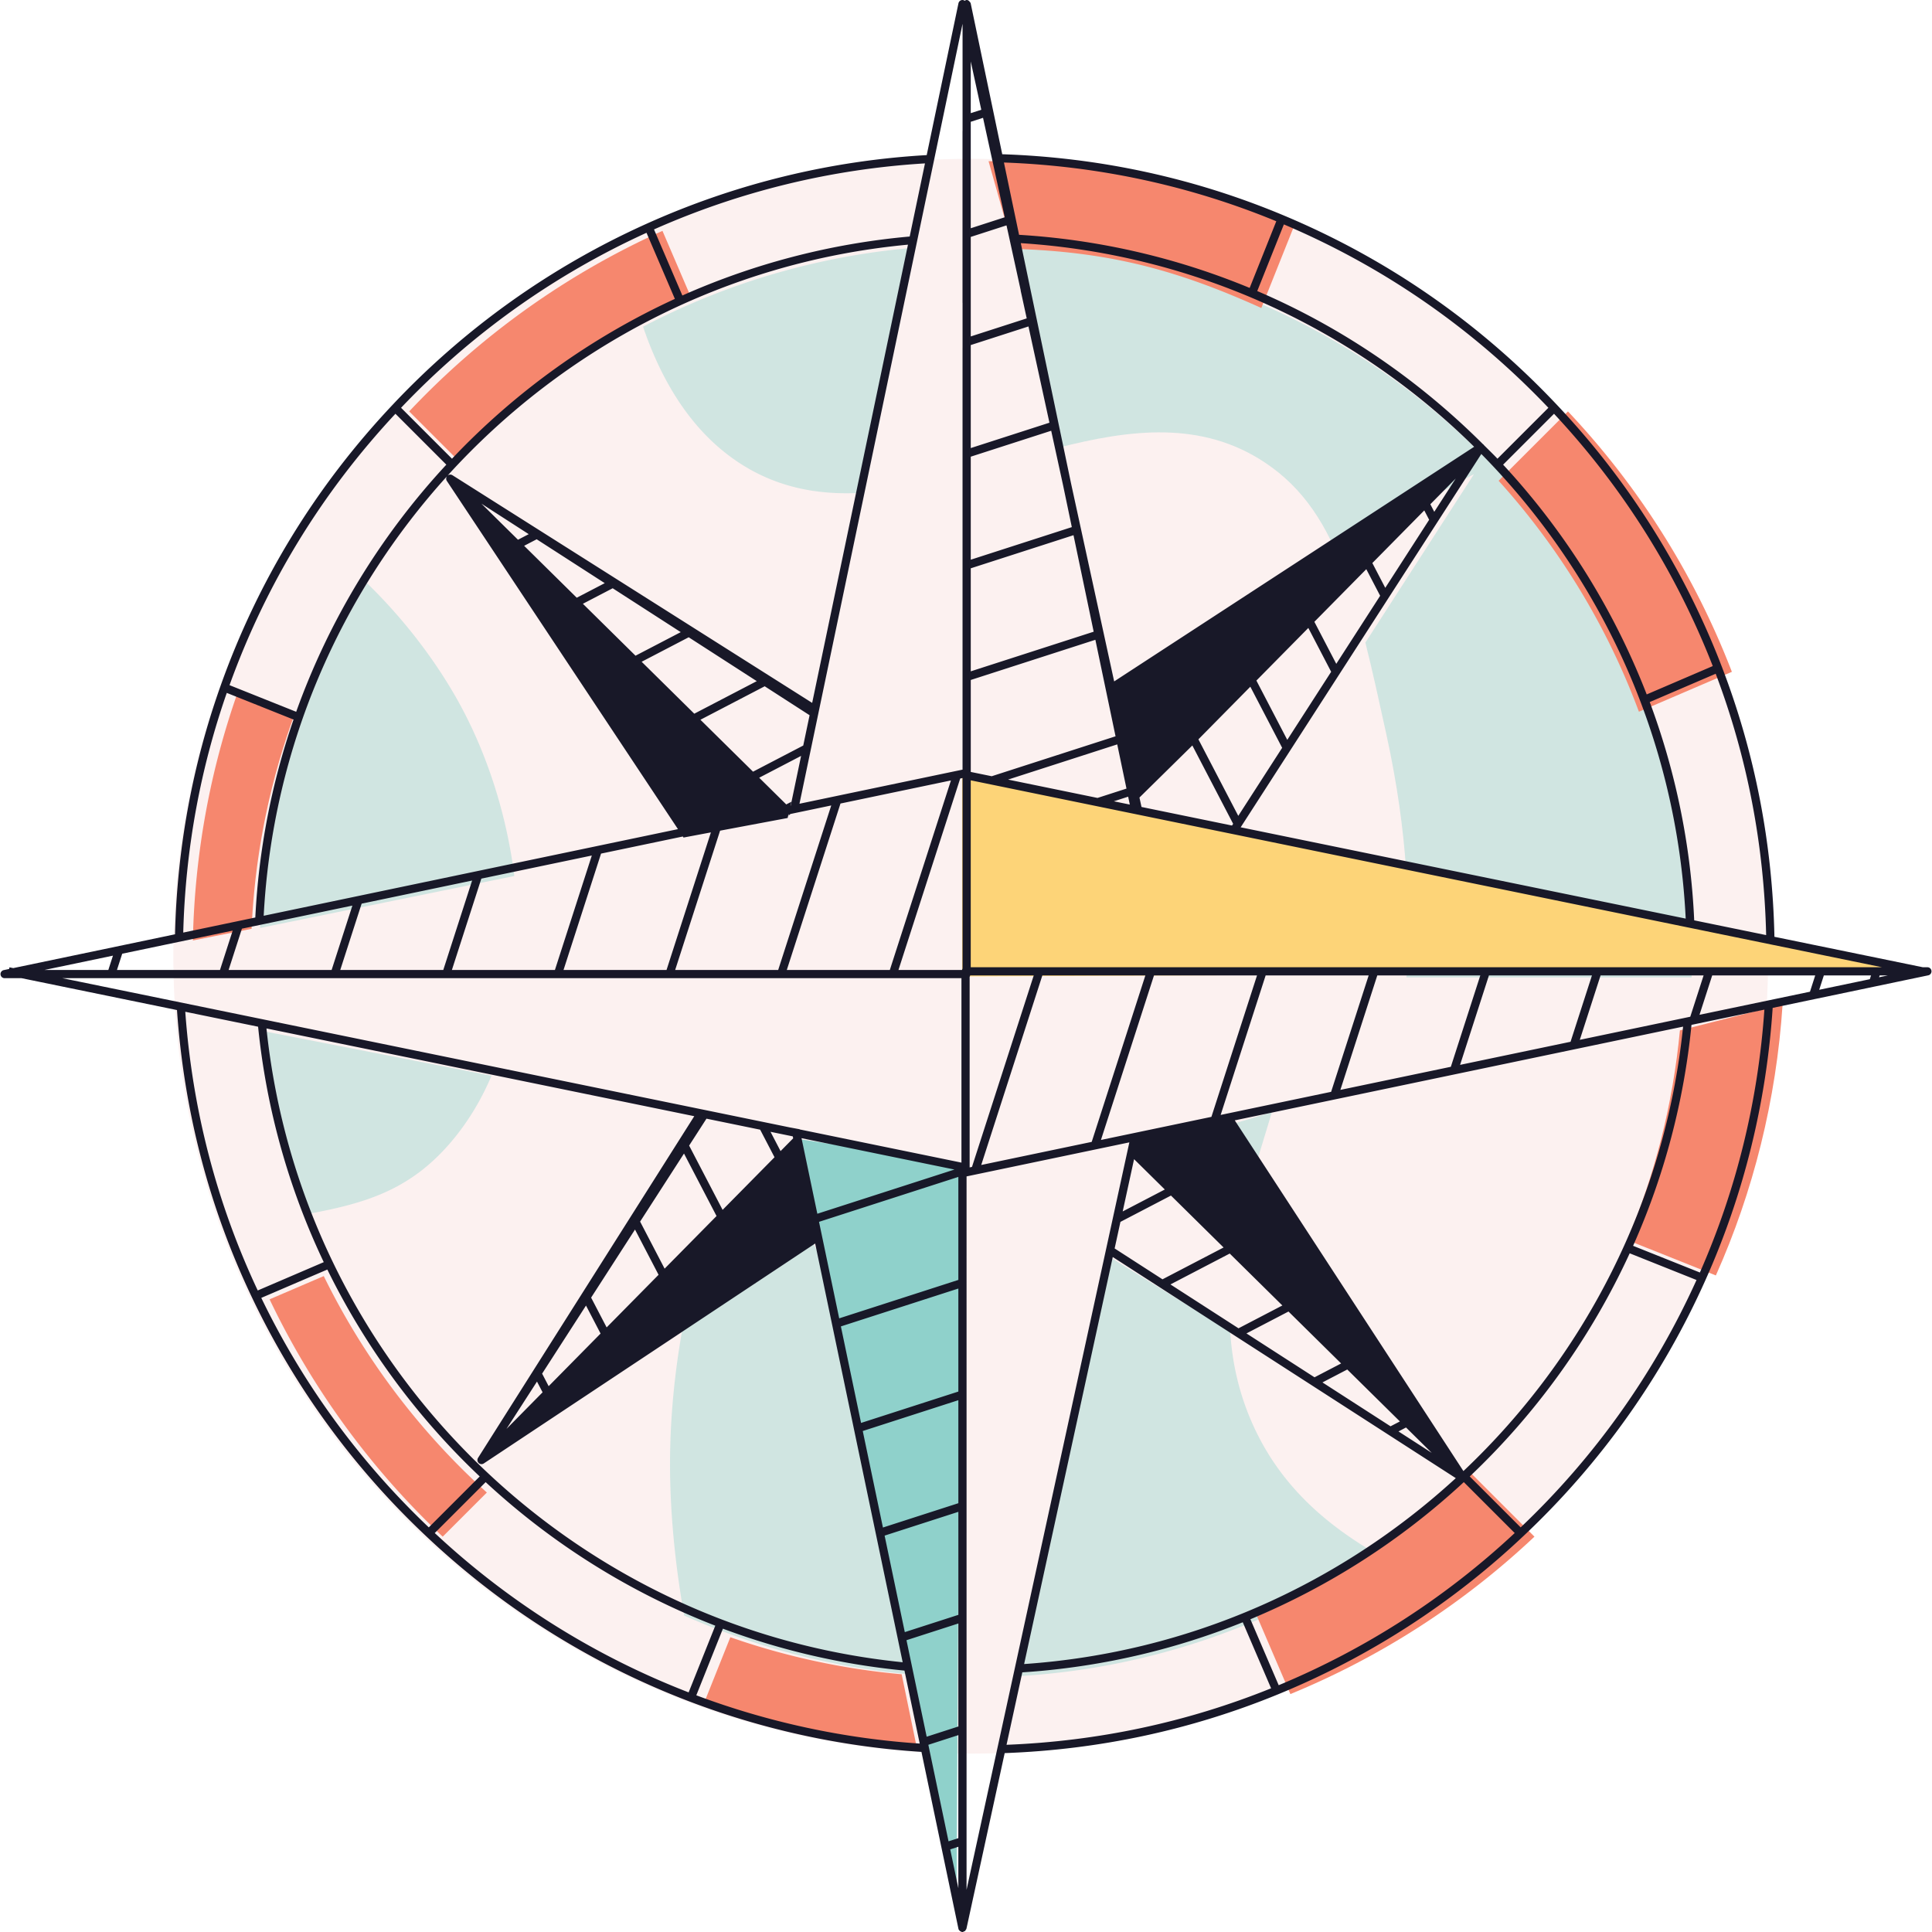 <svg preserveAspectRatio="xMidYMid meet" data-bbox="21.29 20.715 157.405 157.487" xmlns="http://www.w3.org/2000/svg" width="200" height="200" viewBox="21.29 20.715 157.405 157.487" data-type="color" role="presentation" aria-hidden="true"><defs><style>#comp-jvqf8bd9 svg [data-color="1"] {fill: #FEF4F4;}
#comp-jvqf8bd9 svg [data-color="2"] {fill: #8DC5BD;}
#comp-jvqf8bd9 svg [data-color="3"] {fill: #F7C777;}
#comp-jvqf8bd9 svg [data-color="4"] {fill: #F38068;}
#comp-jvqf8bd9 svg [data-color="5"] {fill: #171728;}</style></defs>
    <g>
        <path d="M165.38 98.663c0 35.899-29.101 65-65 65s-65-29.101-65-65 29.101-65 65-65 65 29.101 65 65z" fill="#FCF1F0" data-color="1"></path>
        <path d="M86.564 113.595l13 2-.341 59.409-12.659-61.409z" fill="#8FD1CB" data-color="2"></path>
        <g opacity=".4">
            <path fill="#8FD1CB" d="M46.145 119.703c4.869-.871 8.38-1.961 11.621-5.612 1.488-1.676 2.662-3.599 3.549-5.69l-18.652-3.643a58.122 58.122 0 0 0 3.482 14.945z" data-color="2"></path>
            <path fill="#8FD1CB" d="M51.171 68.26a58.073 58.073 0 0 0-8.721 28.098l20.724-4.236c-.615-4.91-2.145-9.754-4.383-13.891-1.802-3.329-4.434-6.881-7.62-9.971z" data-color="2"></path>
            <path fill="#8FD1CB" d="M82.014 58.763c3.033 1.82 6.253 2.315 9.569 2.12l4.166-19.973a58.085 58.085 0 0 0-22.082 6.435c1.527 4.496 4.081 8.858 8.347 11.418z" data-color="2"></path>
            <path fill="#8FD1CB" d="M103.899 40.755l3.565 16.468c5.941-1.524 11.738-2.232 16.9 1.199 3.175 2.111 5.082 5.118 6.553 9.185L136.524 62l4.876-2.637-8.852 13.732c.569 2.266 1.117 4.766 1.72 7.526 1.784 8.165 1.937 14.527 1.627 19.767h23.247c.01-.441.025-.881.025-1.324.001-31.201-24.471-56.684-55.268-58.309z" data-color="2"></path>
            <path fill="#8FD1CB" d="M122.884 118.316c.63-2.39 1.377-4.71 2.043-6.945L119.524 113l2.2 3.8 1.16 1.516z" data-color="2"></path>
            <path fill="#8FD1CB" d="M122.998 135.95c-.892-2.254-1.33-4.489-1.468-6.694l-9.727-6.015-7.426 34.098a58.075 58.075 0 0 0 29.141-9.921c-4.342-2.517-8.324-5.917-10.52-11.468z" data-color="2"></path>
            <path fill="#8FD1CB" d="M87.524 122h-8l-.849-.566c-1.827 6.17-2.807 12.594-2.809 18.614-.001 3.624.354 7.879 1.154 12.358a58.121 58.121 0 0 0 18.304 4.783l-7.012-33.537-.788-1.652z" data-color="2"></path>
        </g>
        <path d="M99.673 83.574v16.735l78.409-.341-78.409-16.394z" fill="#FDD478" data-color="3"></path>
        <path fill="#F6876E" d="M158.188 104.707c-.573 6.008-2.034 11.755-4.291 17.091l7.221 2.885c3.045-6.824 4.926-14.276 5.44-22.102l-8.37 2.126z" data-color="4"></path>
        <path fill="#F6876E" d="M40.664 77.045c-2.263 6.377-3.545 13.215-3.693 20.333l4.788-.953a58.14 58.14 0 0 1 3.523-17.535l-4.618-1.845z" data-color="4"></path>
        <path fill="#F6876E" d="M54.604 54.251l3.869 3.869a58.473 58.473 0 0 1 19.185-12.976l-2.407-5.609a65.04 65.04 0 0 0-20.647 14.716z" data-color="4"></path>
        <path fill="#F6876E" d="M162.423 75.479a64.907 64.907 0 0 0-13.361-21.228l-5.653 5.653a58.391 58.391 0 0 1 11.437 18.827l7.577-3.252z" data-color="4"></path>
        <path fill="#F6876E" d="M126.848 38.856a64.698 64.698 0 0 0-25.016-5L103.845 41c7.907.232 13.405 1.747 20.221 4.821l2.782-6.965z" data-color="4"></path>
        <path fill="#F6876E" d="M47.64 124.735l-4.416 1.895a65.074 65.074 0 0 0 14.113 19.346l3.598-3.598a58.595 58.595 0 0 1-13.295-17.643z" data-color="4"></path>
        <path fill="#F6876E" d="M123.713 152.468l2.721 6.34a64.96 64.96 0 0 0 19.896-12.832l-5.29-5.29a58.524 58.524 0 0 1-17.327 11.782z" data-color="4"></path>
        <path fill="#F6876E" d="M80.783 154.174l-2.083 5.214a64.55 64.55 0 0 0 17.323 3.988l-1.275-6.183a58.062 58.062 0 0 1-13.965-3.019z" data-color="4"></path>
        <path fill="#181828" d="M178.364 99.56h-.375l-12.098-2.482c-.156-7.571-1.58-14.971-4.284-22.008a64.912 64.912 0 0 0-13.43-21.337c-6.336-6.722-13.848-11.928-22.327-15.474-7.288-3.048-14.984-4.706-22.903-4.971l-.68-3.254-.138-.658-1.645-7.867-.11-.527c-.01-.048-.048-.078-.076-.116-.071-.096-.172-.167-.285-.148-.049.005-.082.039-.122.062a.34.34 0 0 0-.187-.064.335.335 0 0 0-.326.266L96.79 33.358a64.556 64.556 0 0 0-22.805 5.583 65.027 65.027 0 0 0-20.752 14.792c-6.26 6.642-10.974 14.35-14.012 22.912-2.307 6.502-3.54 13.301-3.705 20.229l-4.068.851-.754.158-8.364 1.747-.309-.063-.028.134-.426.089a.333.333 0 0 0 .069.661h1.369l12.671 2.599c.565 8.174 2.598 16.054 6.116 23.435a65.134 65.134 0 0 0 14.185 19.445 64.8 64.8 0 0 0 40.384 17.59l.732 3.5.922 4.41.051.243 1.199 5.736.11.527c.02.096.086.163.167.209a.27.27 0 0 0 .154.055l.004.002h.001l.034-.001c.028-.003.045-.027.07-.036.045-.016.086-.029.12-.061.024-.023.034-.052.05-.081.017-.029.044-.05.052-.083l3.119-14.321c7.689-.282 15.175-1.876 22.282-4.79a65.04 65.04 0 0 0 19.998-12.898 65.035 65.035 0 0 0 14.865-20.921c3.129-7.01 4.945-14.452 5.457-22.137l2.801-.586.754-.158 4.126-.863.754-.158 1.686-.353.754-.158 1.807-.378a.333.333 0 0 0-.066-.659zm-13.147-2.62l-5.865-1.203a58.37 58.37 0 0 0-3.625-17.794l5.378-2.308c2.579 6.82 3.944 13.981 4.112 21.305zM116.7 118.171l4.29 4.233-4.98 2.594-3.901-2.515.472-2.166 4.119-2.146zm-3.935 1.295l.928-4.262 2.506 2.473-3.434 1.789zm21.833 17.514l-5.549-3.577 2.022-1.053 4.29 4.233-.763.397zm1.263.097l2.098 2.07-2.713-1.749.615-.321zm-7.459-4.091l-5.549-3.577 3.427-1.785 4.29 4.233-2.168 1.129zm-6.196-3.994l-5.549-3.577 4.833-2.517 4.29 4.233-3.574 1.861zm17.712 12.214c-9.411 8.638-21.667 14.222-35.188 15.154l7.226-33.179 27.962 18.025zm-18.017-29.165l7.619-1.593.754-.158 9.005-1.883.754-.158 9.005-1.883.754-.158 8.654-1.809c-1.453 14.217-8.056 26.922-17.907 36.23l-18.638-28.588zm28.125-6.564l1.693-5.249h8.398l-1.086 3.366-9.005 1.883zm-.754.158l-9.005 1.883 2.351-7.289h8.398l-1.744 5.406zm-9.758 2.04l-9.005 1.883 3.009-9.33h8.397l-2.401 7.447zm-9.759 2.041l-9.005 1.883 3.667-11.37h8.398l-3.06 9.487zm-9.758 2.04l-9.005 1.883 4.324-13.41h8.398l-3.717 11.527zm-9.758 2.04l-9.005 1.883 4.982-15.451h8.397l-4.374 13.568zm-9.759 2.041l-.191.04v-15.541c.026-.029.03-.071.045-.108h5.18l-5.034 15.609zm-.1-71.969v-3.84l2.915-.942 1.16 5.308-.009-.001.496 2.276-4.562 1.471v-4.272zm0 22.472v-8.398l6.557-2.114.972 4.462.709 3.393-8.238 2.657zm8.375-1.998l1.645 7.867-10.02 3.231v-8.398l8.375-2.7zm-8.375-7.102v-8.397l4.705-1.517 1.709 7.846-6.414 2.068zm0 18.904l10.158-3.276 1.645 7.867-10.094 3.255-1.708-.35v-7.496zm11.94 5.25l.754 3.604-2.361.761-7.292-1.496 8.899-2.869zm.891 4.263l.134.643-1.301-.267 1.167-.376zm-1.141-9.396l-3.51-16.118-.948-4.532-.138-.658-1.645-7.867-.138-.658-1.232-5.893c14.361.923 27.307 7.086 36.954 16.6L112.07 76.261zm27.842-16.538l-1.749 2.713-.321-.616 2.07-2.097zM128.39 71.401l4.233-4.29 1.129 2.168-3.577 5.549-1.785-3.427zm1.368 4.075l-3.577 5.549-2.517-4.833 4.233-4.29 1.861 3.574zm3.358-8.865l4.233-4.29.397.763-3.577 5.549-1.053-2.022zm-14.673 14.871l3.326 6.386-.091.141-7.379-1.514-.167-.769 4.311-4.244zm.494-.5l4.233-4.29 2.594 4.98-3.577 5.549-3.25-6.239zm23.061-23.259c9.713 9.854 15.94 23.148 16.661 37.872l-36.277-7.442 19.616-30.43zm18.867 17.287l-5.384 2.311a58.841 58.841 0 0 0-11.705-18.729l4.149-4.149a64.26 64.26 0 0 1 12.94 20.567zm-34.961-36.002c8.165 3.464 15.416 8.491 21.562 14.948l-4.151 4.151c-.362-.382-.743-.746-1.115-1.119-.009-.012-.008-.028-.019-.038-.01-.01-.026-.009-.037-.018-5.258-5.249-11.483-9.528-18.41-12.492l2.17-5.432zm-.618-.258l-2.171 5.435a58.312 58.312 0 0 0-18.797-4.329l-.271-1.296-.138-.659-.824-3.939c7.671.276 15.129 1.872 22.201 4.788zM100.38 25.723l.858 3.939-.858.277v-4.216zm0 4.919l1.001-.323.321 1.473 1.449 6.633-2.771.896v-8.679zm-3.732 3.392l-1.246 5.961a58.308 58.308 0 0 0-18.53 4.808l-2.312-5.387a63.892 63.892 0 0 1 22.088-5.382zM84.683 99.782h-8.398l3.662-11.355 5.507-1.033.067-.293.033-.007-.023.112.148-.138 3.329-.696-4.325 13.41zm5.078-13.567l9.004-1.883-4.982 15.45h-8.398l4.376-13.567zM57.674 59.92l18.839 28.382-6.032 1.261-.754.158-9.005 1.883-.754.158-9.005 1.883-.754.158-7.465 1.561c.728-13.76 6.269-26.258 14.965-35.852a.329.329 0 0 0-.035.408zm15.379 14.245l-4.29-4.233 2.429-1.265 5.549 3.577-3.688 1.921zm4.335-1.503l5.549 3.577-5.094 2.653-4.29-4.233 3.835-1.997zm-9.125-3.223l-4.29-4.232 1.023-.533 5.549 3.577-2.282 1.188zm-4.79-4.726l-2.984-2.944 3.859 2.488-.875.456zM49.974 94.534l-1.693 5.249h-8.397l1.085-3.366 9.005-1.883zm.754-.158l9.005-1.883-2.35 7.289h-8.398l1.743-5.406zm9.758-2.04l9.005-1.883-3.008 9.329h-8.398l2.401-7.446zm9.758-2.04l6.666-1.394.056.085 2.232-.419-3.616 11.214h-8.397l3.059-9.486zm15.44-3.912l.071-.312-.415.216-2.206-2.177 3.416-1.779-.846 4.048-.02.004zm-3.051-2.766l-4.289-4.232 5.24-2.729 3.659 2.359-.517 2.471-4.093 2.131zM58.131 59.453a.333.333 0 0 0-.181-.052.334.334 0 0 0-.231.098c9.482-10.456 22.705-17.454 37.543-18.84l-7.809 37.352-29.322-18.558zm15.818-19.762l2.312 5.388a58.986 58.986 0 0 0-18.168 13.028l-4.151-4.151a64.342 64.342 0 0 1 20.007-14.265zM53.483 54.443l.23.23 3.919 3.919a58.79 58.79 0 0 0-12.239 20.145l-5.434-2.171c2.971-8.246 7.519-15.685 13.524-22.123zM39.735 77.196l5.442 2.174a58.47 58.47 0 0 0-3.116 16.135l-.856.179-.754.158-4.265.892c.177-6.687 1.357-13.251 3.549-19.538zm-8.524 21.261l9.005-1.883-1.035 3.208h-8.398l.428-1.325zm-.754.157l-.377 1.168h-5.21l5.587-1.168zm5.895 4.575l5.936 1.218a58.29 58.29 0 0 0 5.352 19.192l-5.381 2.309c-3.371-7.167-5.336-14.803-5.907-22.719zm48.032 11.859l-4.232 4.289-2.729-5.24 1.414-2.194 4.377.898 1.17 2.247zm-.326-2.074l1.814.372.033.159-1.028 1.042-.819-1.573zM65.44 132.686l3.577-5.549 1.188 2.282-4.232 4.29-.533-1.023zm.038 1.523l-2.944 2.984 2.488-3.859.456.875zm3.956-7.719l3.577-5.549 1.921 3.688-4.233 4.29-1.265-2.429zm3.994-6.196l3.577-5.549 2.653 5.094-4.233 4.29-1.997-3.835zM60.219 139.55a.333.333 0 0 0 .048.418.333.333 0 0 0 .418.04l27.012-17.929.949 4.541.369 1.767.023.109 1.199 5.737.56 2.68.059.284.816 3.905.907 4.337.138.659.177.847 1.569 7.506.036.173.332 1.59c-27.261-2.751-49.01-24.432-51.861-51.665l34.872 7.153-17.623 27.848zm26.367-26.057l12.466 2.557-11.178 3.604-1.288-6.161zm-44.038 13.018l5.384-2.31a59.03 59.03 0 0 0 12.421 16.868l-4.151 4.151a64.424 64.424 0 0 1-13.654-18.709zm34.835 32.159a64.257 64.257 0 0 1-20.695-12.99l4.149-4.149a58.842 58.842 0 0 0 18.719 11.701l-2.173 5.438zm.626.238l2.169-5.431a58.295 58.295 0 0 0 14.799 3.416l.326 1.56.897 4.292.02.097a64.114 64.114 0 0 1-18.211-3.934zm21.36 15.725l-.662-3.166.662-.213v3.379zm0-4.082l-.8.258-1.645-7.867 2.444-.788v8.397zm0-9.101l-2.582.833-1.645-7.867 4.227-1.363v8.397zm0-9.1l-4.365 1.407-1.645-7.867 6.01-1.938v8.398zm0-9.101l-6.147 1.982-1.645-7.867 7.792-2.513v8.398zm0-9.101l-7.93 2.557-1.645-7.867 9.575-3.088v8.398zm0-9.1l-9.712 3.132-1.645-7.867 11.357-3.662v8.397zm.251-9.563l-13.182-2.704-.003-.015-.711-.133v.002L26.33 100.451h73.292v15.034zm.091-31.348v15.539c-.026.029-.03.07-.044.107h-5.18l5.033-15.607.191-.04v.001zm0-35.079v34.394l-.709.148-9.004 1.883-.754.158-2.826.591 8.991-43.004.296-1.416.252-1.203 1.059-5.065.324-1.548.142-.678 2.23-10.665v8.743h-.004v14h.004v3.662zm.327 125.703V116.61l.206-.043.754-.158 9.005-1.883.754-.158 2.551-.533-13.27 60.926zm3.259-11.819l1.286-5.905a58.345 58.345 0 0 0 17.97-4.083l2.31 5.383c-6.886 2.782-14.13 4.313-21.566 4.605zm22.185-4.857l-2.307-5.376a58.896 58.896 0 0 0 17.396-11.178l4.149 4.149a64.395 64.395 0 0 1-19.238 12.405zm19.724-12.865l-4.151-4.151a58.988 58.988 0 0 0 13.039-18.191l5.447 2.176a64.35 64.35 0 0 1-14.335 20.166zm14.608-20.777l-5.444-2.175a58.294 58.294 0 0 0 4.761-18.011l.416-.087 5.526-1.155c-.516 7.432-2.266 14.633-5.259 21.428zm8.975-22.889l-9.005 1.883 1.035-3.209h8.397l-.427 1.326zm4.879-1.02l-4.126.863.377-1.168h3.847l-.098.305zm.314-.974h-73.603V84.323l74.284 15.237h-.681zm.44.816l.048-.148h.661l-.709.148z" data-color="5"></path>
    </g>
</svg>